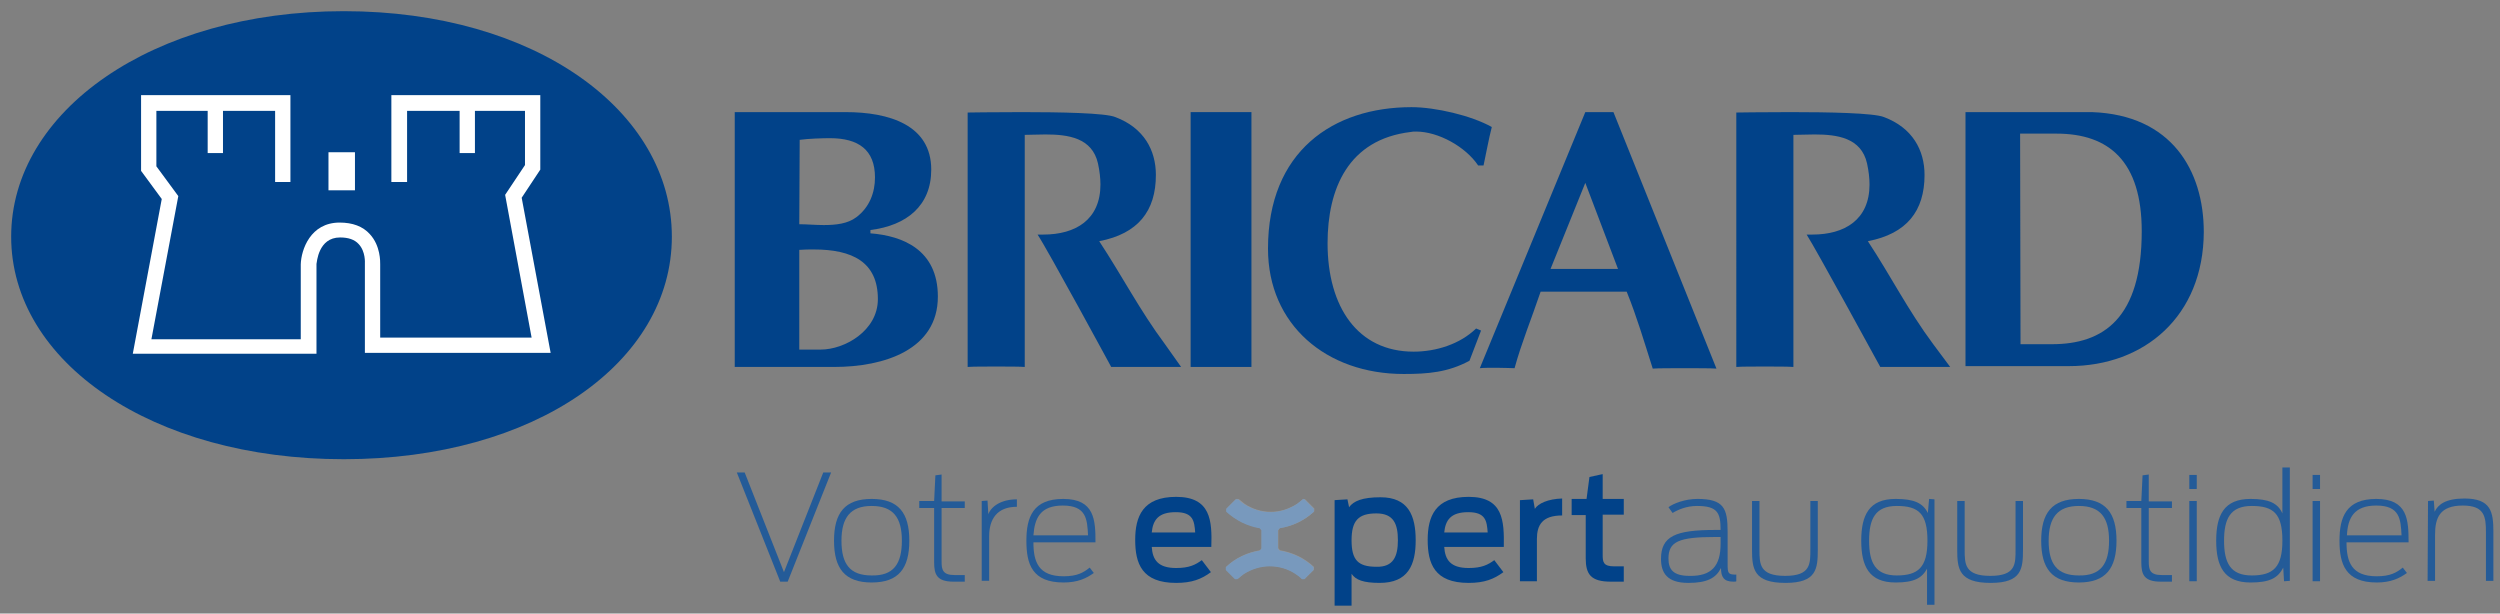 <?xml version="1.0" encoding="utf-8"?>
<!-- Generator: Adobe Illustrator 23.0.4, SVG Export Plug-In . SVG Version: 6.00 Build 0)  -->
<svg version="1.1" id="layer" xmlns="http://www.w3.org/2000/svg" xmlns:xlink="http://www.w3.org/1999/xlink" x="0px" y="0px"
	 viewBox="0 0 604.3 148.3" style="enable-background:new 0 0 604.3 148.3;" xml:space="preserve">
<rect x="0" y="0" width="604.3" height="148.3" fill="#808080" stroke="none"/>
<style type="text/css">
	.st0{fill:#969696;}
	.st1{fill:#014289;}
	.st2{fill:#FFFFFF;}
	.st3{fill:#245B98;}
	.st4{fill:#7899BD;}
</style>
<g>
	<path class="st0" d="M315.2,120.6L315.2,120.6l0.3,0.1l1.1,1.1l1.1,1.1v0.7c-2.3,2.2-5.2,3.6-8.3,4l-0.4,0.5v4.4l0.4,0.5
		c3,0.5,5.8,1.8,8.2,4v0.7l-1.1,1.1l-1.1,1.1h-0.6c-0.5-0.4-1-0.8-1.5-1.2c-1.9-1.2-4.1-1.9-6.3-1.9c-2.2,0-4.4,0.6-6.3,1.9
		c-0.5,0.3-1,0.7-1.5,1.2h-0.6l-1.1-1.1l-1.1-1.1V137c2.3-2.2,5.2-3.5,8.2-4l0.4-0.5v-4.4l-0.4-0.5c-3-0.5-5.9-1.9-8.1-4v-0.7
		l2.3-2.3h0.6c0.5,0.4,1,0.8,1.5,1.2c1.8,1.2,4,1.9,6.3,1.9s4.4-0.7,6.3-1.9c0.5-0.3,1-0.7,1.5-1.2L315.2,120.6"/>
</g>
<g>
	<path class="st1" d="M193.2,54.2L193.2,54.2c1.8,0,3.9,0.2,5.9,0.2c2.9,0,5.8-0.3,7.9-1.9c3.2-2.4,4.5-6,4.5-9.6
		c0-6.7-4-9.5-10.9-9.5c-1.6,0-5.2,0.1-7.3,0.4L193.2,54.2 M193.2,84.5L193.2,84.5h5.2c5.7,0,13.8-4.5,13.8-12.2c0-9-6.2-12-15.5-12
		c-1.1,0-2.3,0-3.5,0.1V84.5 M201.6,88.7h-24V27.1h26.8c10.5,0,20.7,3.1,20.7,13.9c0,8.7-5.9,13.5-14.7,14.6v0.8
		c7.7,0.6,16.3,3.9,16.3,15.3C226.7,84.5,213.8,88.7,201.6,88.7"/>
	<path class="st1" d="M285.5,88.7h-16.9c0,0-15.5-28.6-17.8-32c0.5,0,0.9,0,1.4,0c7.8,0,13.8-3.6,13.8-12.1c0-1.5-0.2-3.3-0.6-5.1
		c-1.4-6.2-7.2-7-12.7-7c-1.8,0-3.5,0.1-5,0.1v56.1c-1.3-0.1-4.1-0.1-6.9-0.1c-2.8,0-5.6,0-6.9,0.1V27.2c0,0,6-0.1,13.2-0.1
		c9.1,0,20.1,0.2,22.5,1.2c6.9,2.6,9.8,8,9.8,14c0,8.7-4.3,14.2-13.7,16c5.6,8.5,9.8,16.7,15.9,24.9L285.5,88.7"/>
	<path class="st1" d="M471.4,88.7h-16.9c0,0-15.6-28.6-17.8-32c0.5,0,1,0,1.4,0c7.8,0,13.8-3.6,13.8-12.1c0-1.5-0.2-3.3-0.6-5.1
		c-1.4-6.2-7.2-7-12.7-7c-1.8,0-3.5,0.1-5.1,0.1v56.1c-1.3-0.1-4.1-0.1-6.9-0.1s-5.7,0-6.9,0.1V27.2c0,0,6-0.1,13.2-0.1
		c9.1,0,20,0.2,22.5,1.2c6.9,2.6,9.8,8,9.8,14c0,8.7-4.3,14.2-13.7,16c5.6,8.5,9.7,16.7,15.8,24.9L471.4,88.7"/>
	<path class="st1" d="M339.3,90.4L339.3,90.4c-18.7,0-32.8-11.9-32.8-30.3c0-23.5,15.7-34.2,34.7-34.2c5.7,0,14.4,2,19.4,4.8
		c-0.8,3.1-1.3,6.1-2,9.3h-1.3c-3-4.5-9.6-8.2-15-8.2c-0.5,0-0.9,0-1.3,0.1c-15.1,1.8-20.1,13.7-20.1,26.9
		c0,15.4,7.3,26.2,20.8,26.2c5.4,0,11.2-1.8,15.1-5.6l1.2,0.5l-2.8,7.3C350,90,345.2,90.4,339.3,90.4"/>
	<path class="st1" d="M374.8,65L374.8,65h16.3l-7.9-20.8L374.8,65 M414.9,89.1c-1.3-0.1-4.5-0.1-7.7-0.1s-6.4,0-7.7,0.1
		c-2.1-6.6-3.9-12.7-6.3-18.6h-20.8c-2.3,6.8-4.6,12.3-6.3,18.5c-0.7,0-2.5-0.1-4.2-0.1c-1.8,0-3.5,0-4.2,0.1l25.5-61.9h6.8
		L414.9,89.1"/>
	<path class="st1" d="M488.4,83.2L488.4,83.2h7.6c12.4,0,21.7-6.2,21.7-27.3c0-16.9-7.9-23.6-20.6-23.6h-8.8L488.4,83.2 M500.1,88.5
		h-25V27.1h30.6c19.2,0.7,27,14.1,27,29C532.6,76.4,518.4,88.5,500.1,88.5"/>
</g>
<g>
	<rect x="287.8" y="27.1" class="st1" width="14.7" height="61.6"/>
	<path class="st1" d="M83.1,2.7C36.8,2.7,2.7,26.9,2.7,57.2c0,30.3,34.1,53.8,80.4,53.8s79.3-23.5,79.3-53.8
		C162.4,26.9,129.5,2.7,83.1,2.7"/>
</g>
<g>
	<rect x="79.4" y="36.8" class="st2" width="6.4" height="9.2"/>
	<path class="st2" d="M88.2,85.3V63.6c0,0,0.2-2.8-1.5-4.6c-1-1.1-2.5-1.6-4.5-1.6c-5.3,0-5.6,6.1-5.7,6.4v21.7H32.1l7-37.4l-5-6.8
		V23h36.1v21h-3.7V26.8H53.9V37h-3.7V26.8H37.8v13.4l5.3,7.2L36.6,82h36.1V63.9c0.1-3.5,2.3-10.1,9.4-10.1c3.1,0,5.6,0.9,7.3,2.8
		c2.6,2.8,2.5,6.7,2.5,7.3v17.7h36.6l-6.4-34.5l4.8-7.2V26.8h-12.1V37h-3.7V26.8H98.4V44h-3.8V23h36v18l-4.5,6.8l7,37.5H88.2z"/>
</g>
<g>
	<polygon class="st3" points="178.1,114.2 180,114.2 189.5,138.3 199,114.2 200.9,114.2 190.4,140.6 188.6,140.6 	"/>
	<path class="st3" d="M201.6,130.7c0-6.7,2.6-10.1,9.1-10.1s9.1,3.4,9.1,10.1s-2.6,10.1-9.1,10.1
		C204.2,140.8,201.6,137.4,201.6,130.7 M218,130.7c0-5.6-2.1-8.4-7.3-8.4s-7.3,2.9-7.3,8.4c0,5.6,2,8.4,7.3,8.4
		C216,139.2,218,136.3,218,130.7"/>
	<path class="st3" d="M222.2,121.1h3.6l0.3-6.2l1.5-0.2v6.5h5.6v1.6h-5.6v13c0,1.9,0.3,3.2,3.1,3.2h2.5v1.6h-2.7
		c-4.1,0-4.7-1.8-4.7-4.7v-13.1h-3.6V121.1z"/>
	<path class="st3" d="M237.3,121.1l1.4-0.1l0.2,3.3c0.7-1.9,3.1-3.6,6.9-3.6v1.8c-4.8,0-6.7,3-6.7,7.1v10.8h-1.8L237.3,121.1
		L237.3,121.1z"/>
	<path class="st3" d="M248.1,130.7c0-5.7,1.6-10.1,8.9-10.1c7.6,0,7.8,5.1,7.8,10.5h-15c0,4.7,1.2,8.2,7.3,8.2
		c3.3,0,4.8-0.9,6.3-2.1l1,1.3c-1.8,1.3-3.9,2.3-7.3,2.3C249.5,140.8,248.1,136.4,248.1,130.7 M249.8,129.4H263
		c-0.2-3.9-0.4-7.2-6.1-7.2C251.5,122.2,250.1,125.2,249.8,129.4"/>
	<path class="st1" d="M274.4,130.5c0-5.6,1.8-10.4,9.9-10.4c8.4,0,8.7,5.8,8.5,12.1h-14.4c0.2,3.1,1.5,5.1,5.9,5.1
		c3.2,0,4.7-0.8,6.2-1.9l2.2,2.9c-2.3,1.7-4.6,2.6-8.4,2.6C276,140.9,274.4,136.2,274.4,130.5 M278.4,128.7h10.5
		c-0.2-2.8-0.5-4.9-4.7-4.9C280,123.8,278.7,125.7,278.4,128.7"/>
	<path class="st1" d="M322.5,120.9l3.2-0.2l0.4,1.9c1.1-1.5,3.2-2.4,7.6-2.4c6.7,0,8.5,4.4,8.5,10.4c0,5.9-1.8,10.3-8.7,10.3
		c-3.9,0-5.8-0.7-6.8-2.2v7.7h-4.1v-25.5H322.5z M337.9,130.6c0-3.9-1-6.5-5.2-6.5c-4.4,0-6,1.8-6,6.5s1.5,6.4,6,6.4
		C336.8,137.1,337.9,134.5,337.9,130.6"/>
	<path class="st1" d="M345.1,130.5c0-5.6,1.8-10.4,9.9-10.4c8.4,0,8.6,5.8,8.5,12.1h-14.4c0.2,3.1,1.5,5.1,5.9,5.1
		c3.2,0,4.7-0.8,6.2-1.9l2.2,2.9c-2.3,1.7-4.6,2.6-8.4,2.6C346.7,140.9,345.1,136.2,345.1,130.5 M349.1,128.7h10.5
		c-0.2-2.8-0.5-4.9-4.7-4.9C350.7,123.8,349.4,125.7,349.1,128.7"/>
	<path class="st1" d="M367.4,120.9l3.2-0.2l0.4,2.3c0.8-1.3,3.2-2.4,6.6-2.5v4.1c-4.8,0-6.1,2.3-6.1,5.7v10.2h-4.1V120.9z"/>
	<path class="st1" d="M380,120.6h3.5l0.7-5.3l3.2-0.7v6h5.1v3.8h-5.1v9.8c0,1.7,0.2,2.7,2.8,2.7h2.3v3.7c-0.6,0-2.4,0-3.1,0
		c-4.9,0-6.1-1.8-6.1-5.7v-10.4h-3.4v-3.9H380z"/>
	<path class="st3" d="M401.5,135.1c0-5.5,3.5-7,13.1-7h1.3c0-4.1-0.7-5.8-5.7-5.8c-2.5,0-4.6,0.9-5.9,1.7l-1-1.4c1.2-0.9,4-2,7-2
		c6.4,0,7.3,2.3,7.3,7.9v7.8c0,2.3,0.1,2.6,2.1,2.6v1.6c-0.1,0.1-0.4,0.1-0.7,0.1c-2.3,0-3-1.1-3-3.3c-1.2,2.4-3.3,3.6-7.9,3.6
		C402.9,140.9,401.5,138.4,401.5,135.1 M415.9,131.5v-1.7h-1.2c-8.9,0-11.4,1.1-11.4,5.2c0,2.7,1.2,4.2,5.1,4.2
		C413.7,139.3,415.9,136.8,415.9,131.5"/>
	<path class="st3" d="M423.5,132.9v-11.8h1.8v11.8c0,3.4,0,6.3,6.2,6.3s6.1-2.9,6.1-6.4v-11.7h1.8v11.7c0,4.7-0.3,8.1-7.8,8.1
		C423.9,140.9,423.5,137.5,423.5,132.9"/>
	<path class="st3" d="M465.9,137.3c-1.3,2.5-3.3,3.5-7.7,3.5c-6.4,0-8.3-3.9-8.3-10.1s1.9-10.1,8.3-10.1c4.5,0,6.6,1,7.8,3.4
		l0.3-3.4l1.3,0.1v25.5h-1.8v-8.9H465.9z M465.9,130.7c0-6.5-2.1-8.4-7.4-8.4c-5.2,0-6.7,3.1-6.7,8.4s1.5,8.4,6.7,8.4
		C463.7,139.1,465.9,137.1,465.9,130.7"/>
	<path class="st3" d="M473.1,132.9v-11.8h1.8v11.8c0,3.4,0,6.3,6.2,6.3s6.1-2.9,6.1-6.4v-11.7h1.8v11.7c0,4.7-0.3,8.1-7.8,8.1
		C473.5,140.9,473.1,137.5,473.1,132.9"/>
	<path class="st3" d="M493.4,130.7c0-6.7,2.6-10.1,9.1-10.1s9.1,3.4,9.1,10.1s-2.6,10.1-9.1,10.1C496,140.8,493.4,137.4,493.4,130.7
		 M509.8,130.7c0-5.6-2.1-8.4-7.3-8.4s-7.3,2.9-7.3,8.4c0,5.6,2,8.4,7.3,8.4C507.8,139.2,509.8,136.3,509.8,130.7"/>
	<path class="st3" d="M514,121.1h3.6l0.3-6.2l1.5-0.2v6.5h5.6v1.6h-5.6v13c0,1.9,0.3,3.2,3.1,3.2h2.5v1.6h-2.7
		c-4.1,0-4.7-1.8-4.7-4.7v-13.1H514L514,121.1L514,121.1z"/>
	<path class="st3" d="M529.2,114.8h1.8v3.4h-1.8V114.8z M529.2,121.1h1.8v19.4h-1.8V121.1z"/>
	<path class="st3" d="M535.7,130.7c0-6.2,1.9-10.1,8.3-10.1c4.4,0,6.6,1,7.7,3.5V113h1.8v27.4l-1.4,0.1l-0.2-3.3
		c-1.3,2.6-3.4,3.6-7.9,3.6C537.6,140.8,535.7,136.9,535.7,130.7 M551.7,130.7c0-6.5-2.1-8.4-7.4-8.4c-5.2,0-6.7,3.1-6.7,8.4
		s1.5,8.4,6.7,8.4S551.7,137.1,551.7,130.7"/>
	<path class="st3" d="M559,114.8h1.8v3.4H559V114.8z M559,121.1h1.8v19.4H559V121.1z"/>
	<path class="st3" d="M565.5,130.7c0-5.7,1.6-10.1,8.9-10.1c7.6,0,7.8,5.1,7.8,10.5h-15c0,4.7,1.2,8.2,7.3,8.2
		c3.3,0,4.8-0.9,6.3-2.1l1,1.3c-1.8,1.3-3.9,2.3-7.3,2.3C567,140.8,565.5,136.4,565.5,130.7 M567.3,129.4h13.2
		c-0.2-3.9-0.4-7.2-6.1-7.2C569,122.2,567.5,125.2,567.3,129.4"/>
	<path class="st3" d="M586.9,121.1l1.4-0.1l0.2,2.7c0.8-1.7,2.6-3.2,7.2-3.2c6.4,0,7,3.2,7,8v11.9h-1.8v-11.7c0-3.8-0.3-6.5-5.6-6.5
		c-5.6,0-6.7,3-6.7,7.1v11.1h-1.8L586.9,121.1L586.9,121.1z"/>
</g>
<g>
	<path class="st4" d="M315.2,120.6L315.2,120.6l-0.3,0.1c-0.5,0.4-1,0.8-1.5,1.2c-1.9,1.2-4,1.9-6.3,1.9s-4.4-0.7-6.3-1.9
		c-0.5-0.3-1-0.7-1.5-1.2h-0.6l-2.3,2.3v0.7c2.3,2.1,5.1,3.5,8.1,4l0.4,0.5v4.4l-0.4,0.5c-3,0.5-5.9,1.8-8.2,4v0.7l1.1,1.1l1.1,1.1
		h0.6c0.5-0.4,1-0.8,1.5-1.2c1.9-1.2,4.1-1.9,6.3-1.9c2.2,0,4.4,0.6,6.3,1.9c0.5,0.3,1,0.7,1.5,1.2h0.6l1.1-1.1l1.1-1.1v-0.7
		c-2.3-2.2-5.2-3.5-8.2-4l-0.4-0.5v-4.4l0.4-0.5c3.1-0.5,5.9-1.9,8.3-4V123l-1.1-1.1l-1.1-1.1L315.2,120.6"/>
</g>
</svg>
